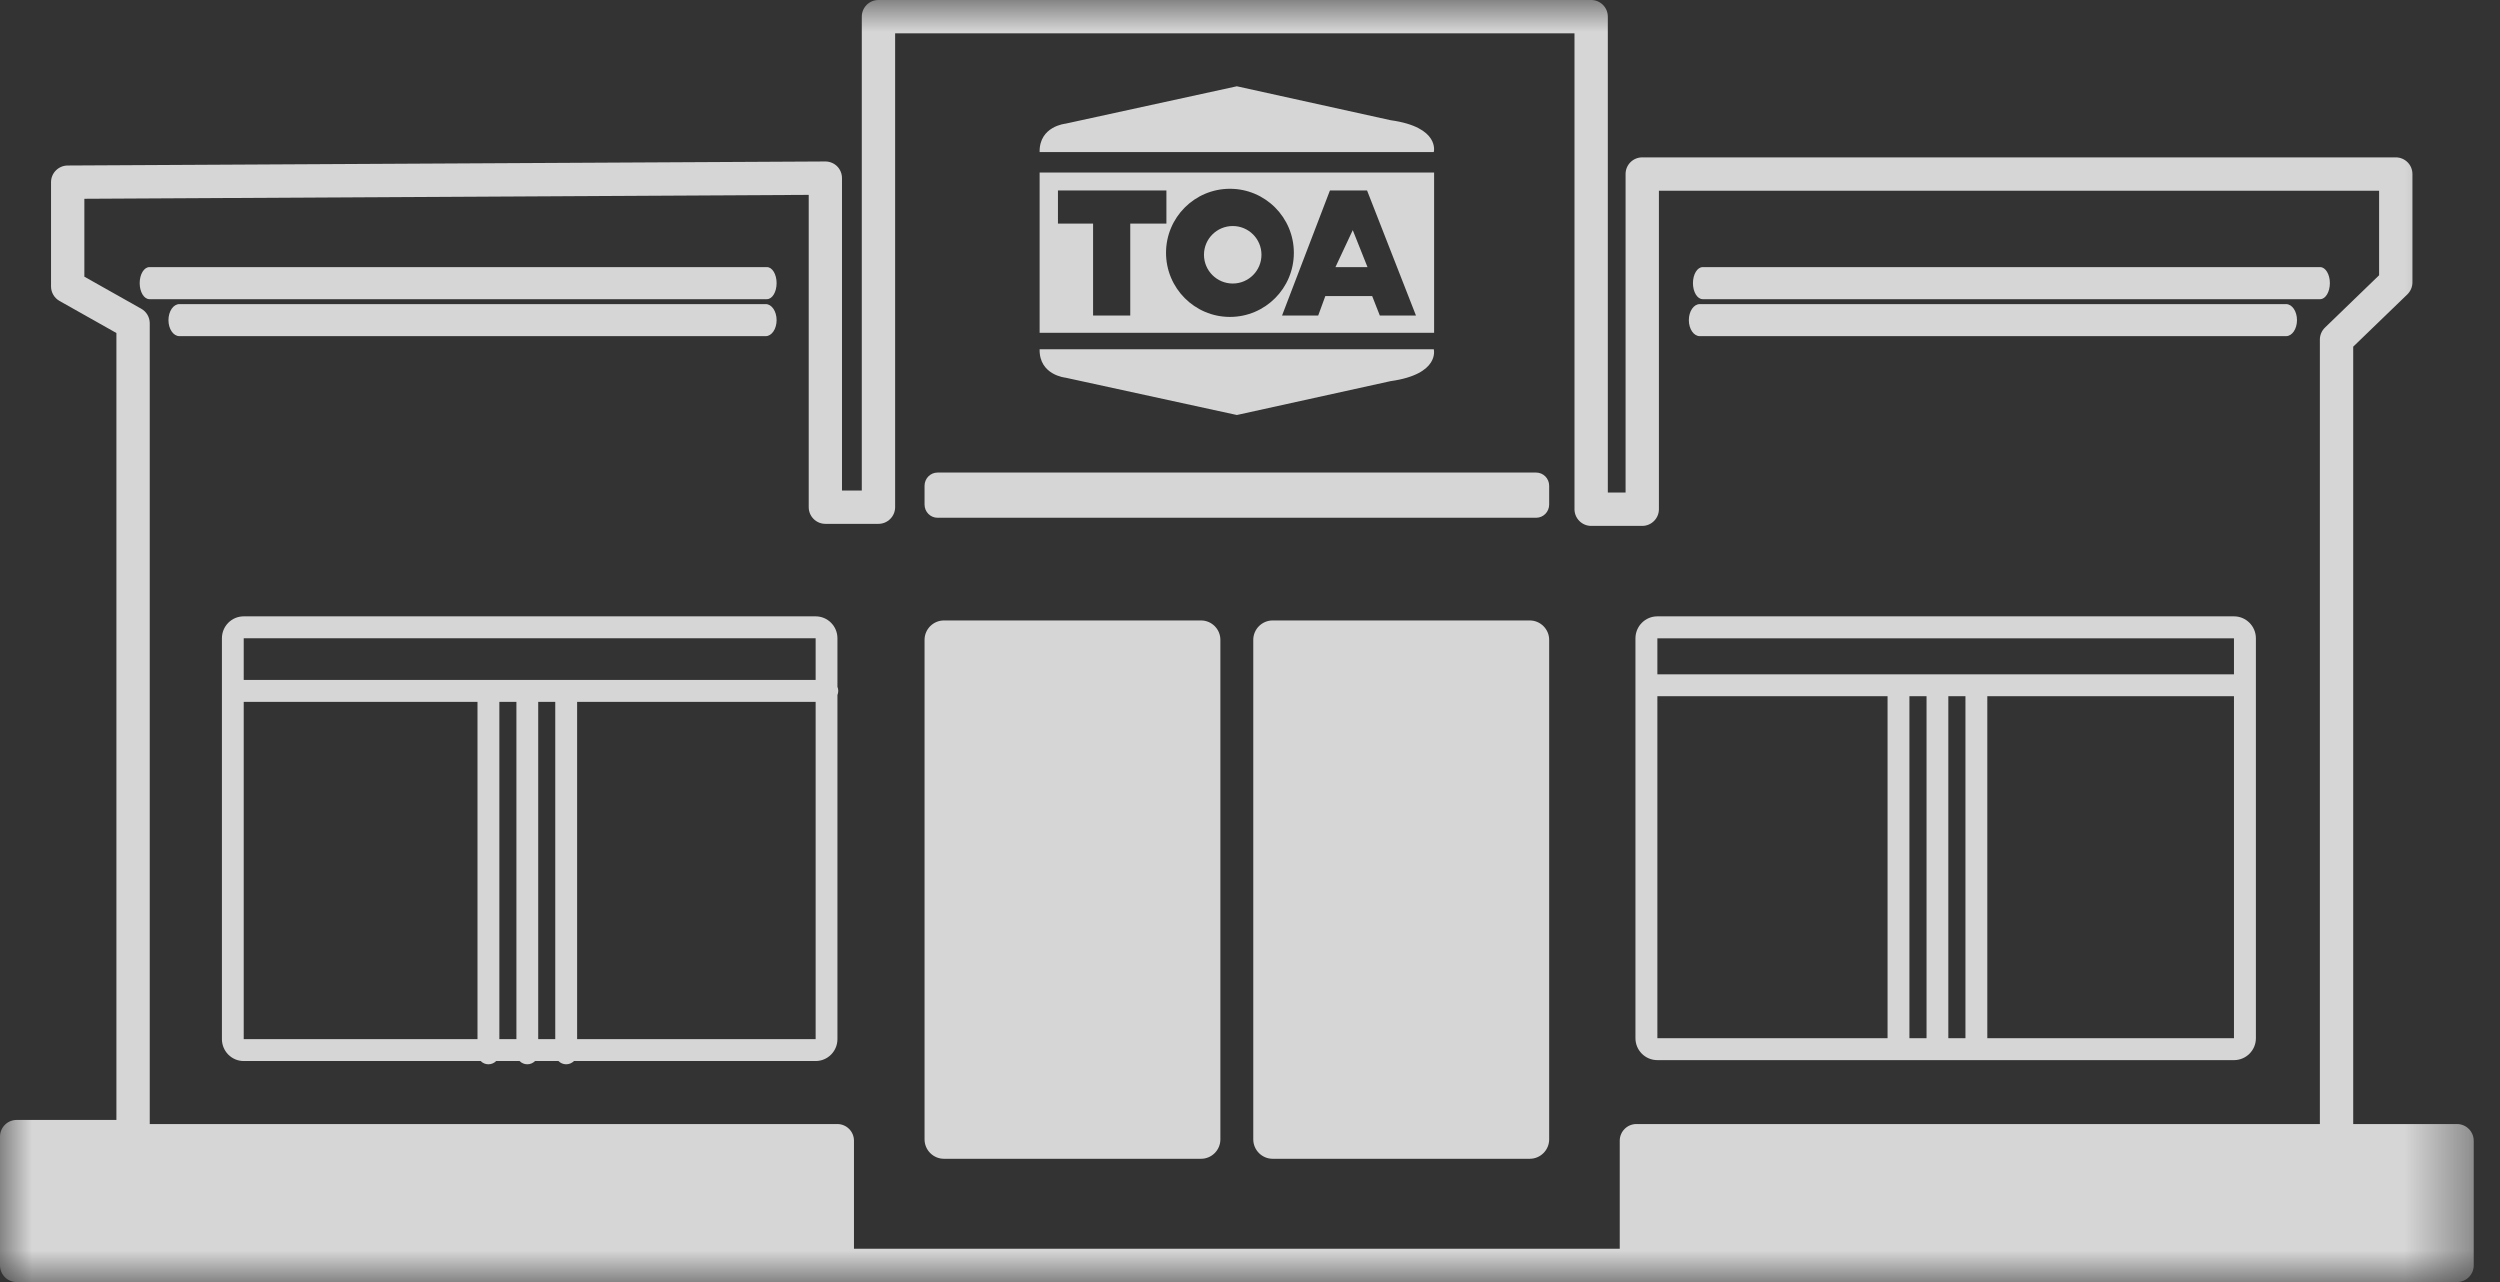 <?xml version="1.0" encoding="UTF-8"?>
<svg width="39px" height="20px" viewBox="0 0 39 20" version="1.1" xmlns="http://www.w3.org/2000/svg" xmlns:xlink="http://www.w3.org/1999/xlink">
    <rect x="0" y="0" width="39" height="20" fill="#333333" stroke="none"/>
    <!-- Generator: Sketch 46.2 (44496) - http://www.bohemiancoding.com/sketch -->
    <title>Page 1</title>
    <desc>Created with Sketch.</desc>
    <defs>
        <polygon id="path-1" points="0 20 38.59 20 38.59 0 0 0"></polygon>
    </defs>
    <g id="Adboard" stroke="none" stroke-width="1" fill="none" fill-rule="evenodd" opacity="0.8">
        <g id="33.Liên-hệ" transform="translate(-1130, -192)">
            <g id="Page-1" transform="translate(1130, 192)">
                <path d="M21.692,1.875 C22.471,1.983 22.367,2.372 22.367,2.372 L16.218,2.372 C16.21,1.968 16.623,1.929 16.623,1.929 L19.295,1.346 L21.692,1.875 Z" id="Fill-1" fill="#FFFFFF"></path>
                <path d="M16.218,5.449 C16.21,5.853 16.623,5.892 16.623,5.892 L19.295,6.474 L21.692,5.946 C22.47,5.837 22.367,5.449 22.367,5.449 L16.218,5.449 Z" id="Fill-3" fill="#FFFFFF"></path>
                <path d="M19.231,3.526 C18.983,3.526 18.782,3.727 18.782,3.974 C18.782,4.222 18.983,4.423 19.231,4.423 C19.479,4.423 19.679,4.222 19.679,3.974 C19.679,3.727 19.479,3.526 19.231,3.526" id="Fill-5" fill="#FFFFFF"></path>
                <polygon id="Fill-7" fill="#FFFFFF" points="20.833 4.167 21.333 4.167 21.103 3.59"></polygon>
                <path d="M21.525,4.922 L21.406,4.619 L20.675,4.619 L20.564,4.922 L20,4.922 L20.747,2.971 L21.326,2.971 L22.089,4.922 L21.525,4.922 Z M19.187,4.944 C18.637,4.944 18.19,4.496 18.19,3.944 C18.19,3.392 18.637,2.945 19.187,2.945 C19.738,2.945 20.184,3.392 20.184,3.944 C20.184,4.496 19.738,4.944 19.187,4.944 L19.187,4.944 Z M17.632,4.922 L17.052,4.922 L17.052,3.488 L16.504,3.488 L16.504,2.971 L18.196,2.971 L18.196,3.488 L17.632,3.488 L17.632,4.922 Z M16.218,5.192 L22.372,5.192 L22.372,2.692 L16.218,2.692 L16.218,5.192 Z" id="Fill-9" fill="#FFFFFF"></path>
                <mask id="mask-2" fill="white">
                    <use xlink:href="#path-1"></use>
                </mask>
                <g id="Clip-12"></g>
                <path d="M3.802,10.607 L12.724,10.607 L12.724,9.957 L3.802,9.957 L3.802,10.607 Z M9.003,16.21 L12.724,16.21 L12.724,10.949 L9.003,10.949 L9.003,16.21 Z M8.396,16.21 L8.662,16.21 L8.662,10.949 L8.396,10.949 L8.396,16.21 Z M7.79,16.21 L8.056,16.21 L8.056,10.949 L7.79,10.949 L7.79,16.21 Z M3.802,16.21 L7.449,16.21 L7.449,10.949 L3.802,10.949 L3.802,16.21 Z M13.064,9.957 C13.064,9.768 12.912,9.615 12.724,9.615 L3.802,9.615 C3.614,9.615 3.462,9.768 3.462,9.957 L3.462,16.21 C3.462,16.399 3.614,16.552 3.802,16.552 L7.498,16.552 C7.529,16.583 7.572,16.603 7.619,16.603 C7.667,16.603 7.71,16.583 7.74,16.552 L8.105,16.552 C8.136,16.583 8.179,16.603 8.226,16.603 C8.273,16.603 8.316,16.583 8.347,16.552 L8.712,16.552 C8.742,16.583 8.785,16.603 8.833,16.603 C8.88,16.603 8.923,16.583 8.954,16.552 L12.724,16.552 C12.912,16.552 13.064,16.399 13.064,16.21 L13.064,10.842 C13.072,10.823 13.077,10.801 13.077,10.778 C13.077,10.756 13.072,10.734 13.064,10.714 L13.064,9.957 Z" id="Fill-11" fill="#FFFFFF" mask="url(#mask-2)"></path>
                <path d="M25.855,10.52 L34.85,10.52 L34.85,9.958 L25.855,9.958 L25.855,10.52 Z M31.002,16.196 L34.85,16.196 L34.85,10.861 L31.002,10.861 L31.002,16.196 Z M30.394,16.196 L30.661,16.196 L30.661,10.861 L30.394,10.861 L30.394,16.196 Z M29.787,16.196 L30.054,16.196 L30.054,10.861 L29.787,10.861 L29.787,16.196 Z M25.855,16.196 L29.446,16.196 L29.446,10.861 L25.855,10.861 L25.855,16.196 Z M34.85,9.615 L25.855,9.615 C25.666,9.615 25.513,9.769 25.513,9.958 L25.513,16.196 C25.513,16.385 25.666,16.538 25.855,16.538 L34.85,16.538 C35.039,16.538 35.192,16.385 35.192,16.196 L35.192,9.958 C35.192,9.769 35.039,9.615 34.85,9.615 L34.85,9.615 Z" id="Fill-13" fill="#FFFFFF" mask="url(#mask-2)"></path>
                <path d="M18.736,9.679 L14.726,9.679 C14.559,9.679 14.423,9.815 14.423,9.982 L14.423,17.774 C14.423,17.941 14.559,18.077 14.726,18.077 L18.736,18.077 C18.903,18.077 19.038,17.941 19.038,17.774 L19.038,9.982 C19.038,9.815 18.903,9.679 18.736,9.679" id="Fill-14" fill="#FFFFFF" mask="url(#mask-2)"></path>
                <path d="M23.864,9.679 L19.854,9.679 C19.687,9.679 19.551,9.815 19.551,9.982 L19.551,17.774 C19.551,17.941 19.687,18.077 19.854,18.077 L23.864,18.077 C24.031,18.077 24.167,17.941 24.167,17.774 L24.167,9.982 C24.167,9.815 24.031,9.679 23.864,9.679" id="Fill-15" fill="#FFFFFF" mask="url(#mask-2)"></path>
                <path d="M23.964,7.372 L14.625,7.372 C14.514,7.372 14.423,7.464 14.423,7.578 L14.423,7.871 C14.423,7.985 14.514,8.077 14.625,8.077 L23.964,8.077 C24.076,8.077 24.167,7.985 24.167,7.871 L24.167,7.578 C24.167,7.464 24.076,7.372 23.964,7.372" id="Fill-16" fill="#FFFFFF" mask="url(#mask-2)"></path>
                <path d="M12.115,4.417 C12.115,4.279 12.048,4.167 11.964,4.167 L2.331,4.167 C2.247,4.167 2.179,4.279 2.179,4.417 C2.179,4.555 2.247,4.667 2.331,4.667 L11.964,4.667 C12.048,4.667 12.115,4.555 12.115,4.417" id="Fill-17" fill="#FFFFFF" mask="url(#mask-2)"></path>
                <path d="M36.195,4.167 L26.562,4.167 C26.478,4.167 26.41,4.279 26.41,4.417 C26.41,4.555 26.478,4.667 26.562,4.667 L36.195,4.667 C36.278,4.667 36.346,4.555 36.346,4.417 C36.346,4.279 36.278,4.167 36.195,4.167" id="Fill-18" fill="#FFFFFF" mask="url(#mask-2)"></path>
                <path d="M36.19,5.297 L36.19,17.535 L25.528,17.535 C25.384,17.535 25.268,17.652 25.268,17.795 L25.268,19.48 L13.322,19.48 L13.322,17.795 C13.322,17.652 13.206,17.535 13.062,17.535 L2.336,17.535 L2.336,5.042 C2.336,4.948 2.285,4.862 2.203,4.816 L1.316,4.316 L1.316,3.101 L12.616,3.04 L12.616,7.912 C12.616,8.055 12.732,8.172 12.876,8.172 L13.704,8.172 C13.847,8.172 13.964,8.055 13.964,7.912 L13.964,0.52 L24.562,0.52 L24.562,7.944 C24.562,8.087 24.679,8.204 24.822,8.204 L25.619,8.204 C25.762,8.204 25.879,8.087 25.879,7.944 L25.879,2.975 L37.114,2.975 L37.114,4.294 L36.27,5.11 C36.219,5.159 36.19,5.227 36.19,5.297 M38.33,17.535 L36.71,17.535 L36.71,5.408 L37.555,4.592 C37.605,4.543 37.634,4.475 37.634,4.405 L37.634,2.715 C37.634,2.571 37.518,2.455 37.374,2.455 L25.619,2.455 C25.475,2.455 25.359,2.571 25.359,2.715 L25.359,7.684 L25.082,7.684 L25.082,0.26 C25.082,0.116 24.966,0 24.822,0 L13.704,0 C13.56,0 13.444,0.116 13.444,0.26 L13.444,7.652 L13.135,7.652 L13.135,2.779 C13.135,2.71 13.108,2.643 13.059,2.594 C13.01,2.546 12.944,2.519 12.876,2.519 L12.874,2.519 L1.055,2.582 C0.912,2.583 0.796,2.699 0.796,2.843 L0.796,4.469 C0.796,4.562 0.847,4.649 0.929,4.695 L1.816,5.195 L1.816,17.471 L0.26,17.471 C0.116,17.471 0,17.588 0,17.731 L0,17.795 L0,19.74 C0,19.884 0.116,20 0.26,20 L13.062,20 L25.528,20 L38.33,20 C38.473,20 38.59,19.884 38.59,19.74 L38.59,17.827 L38.59,17.795 C38.59,17.652 38.473,17.535 38.33,17.535" id="Fill-19" fill="#FFFFFF" mask="url(#mask-2)"></path>
                <path d="M12.115,4.994 C12.115,4.856 12.039,4.744 11.945,4.744 L2.799,4.744 C2.704,4.744 2.628,4.856 2.628,4.994 C2.628,5.132 2.704,5.244 2.799,5.244 L11.945,5.244 C12.039,5.244 12.115,5.132 12.115,4.994" id="Fill-20" fill="#FFFFFF" mask="url(#mask-2)"></path>
                <path d="M35.663,4.744 L26.517,4.744 C26.422,4.744 26.346,4.856 26.346,4.994 C26.346,5.132 26.422,5.244 26.517,5.244 L35.663,5.244 C35.757,5.244 35.833,5.132 35.833,4.994 C35.833,4.856 35.757,4.744 35.663,4.744" id="Fill-21" fill="#FFFFFF" mask="url(#mask-2)"></path>
            </g>
        </g>
    </g>
</svg>
